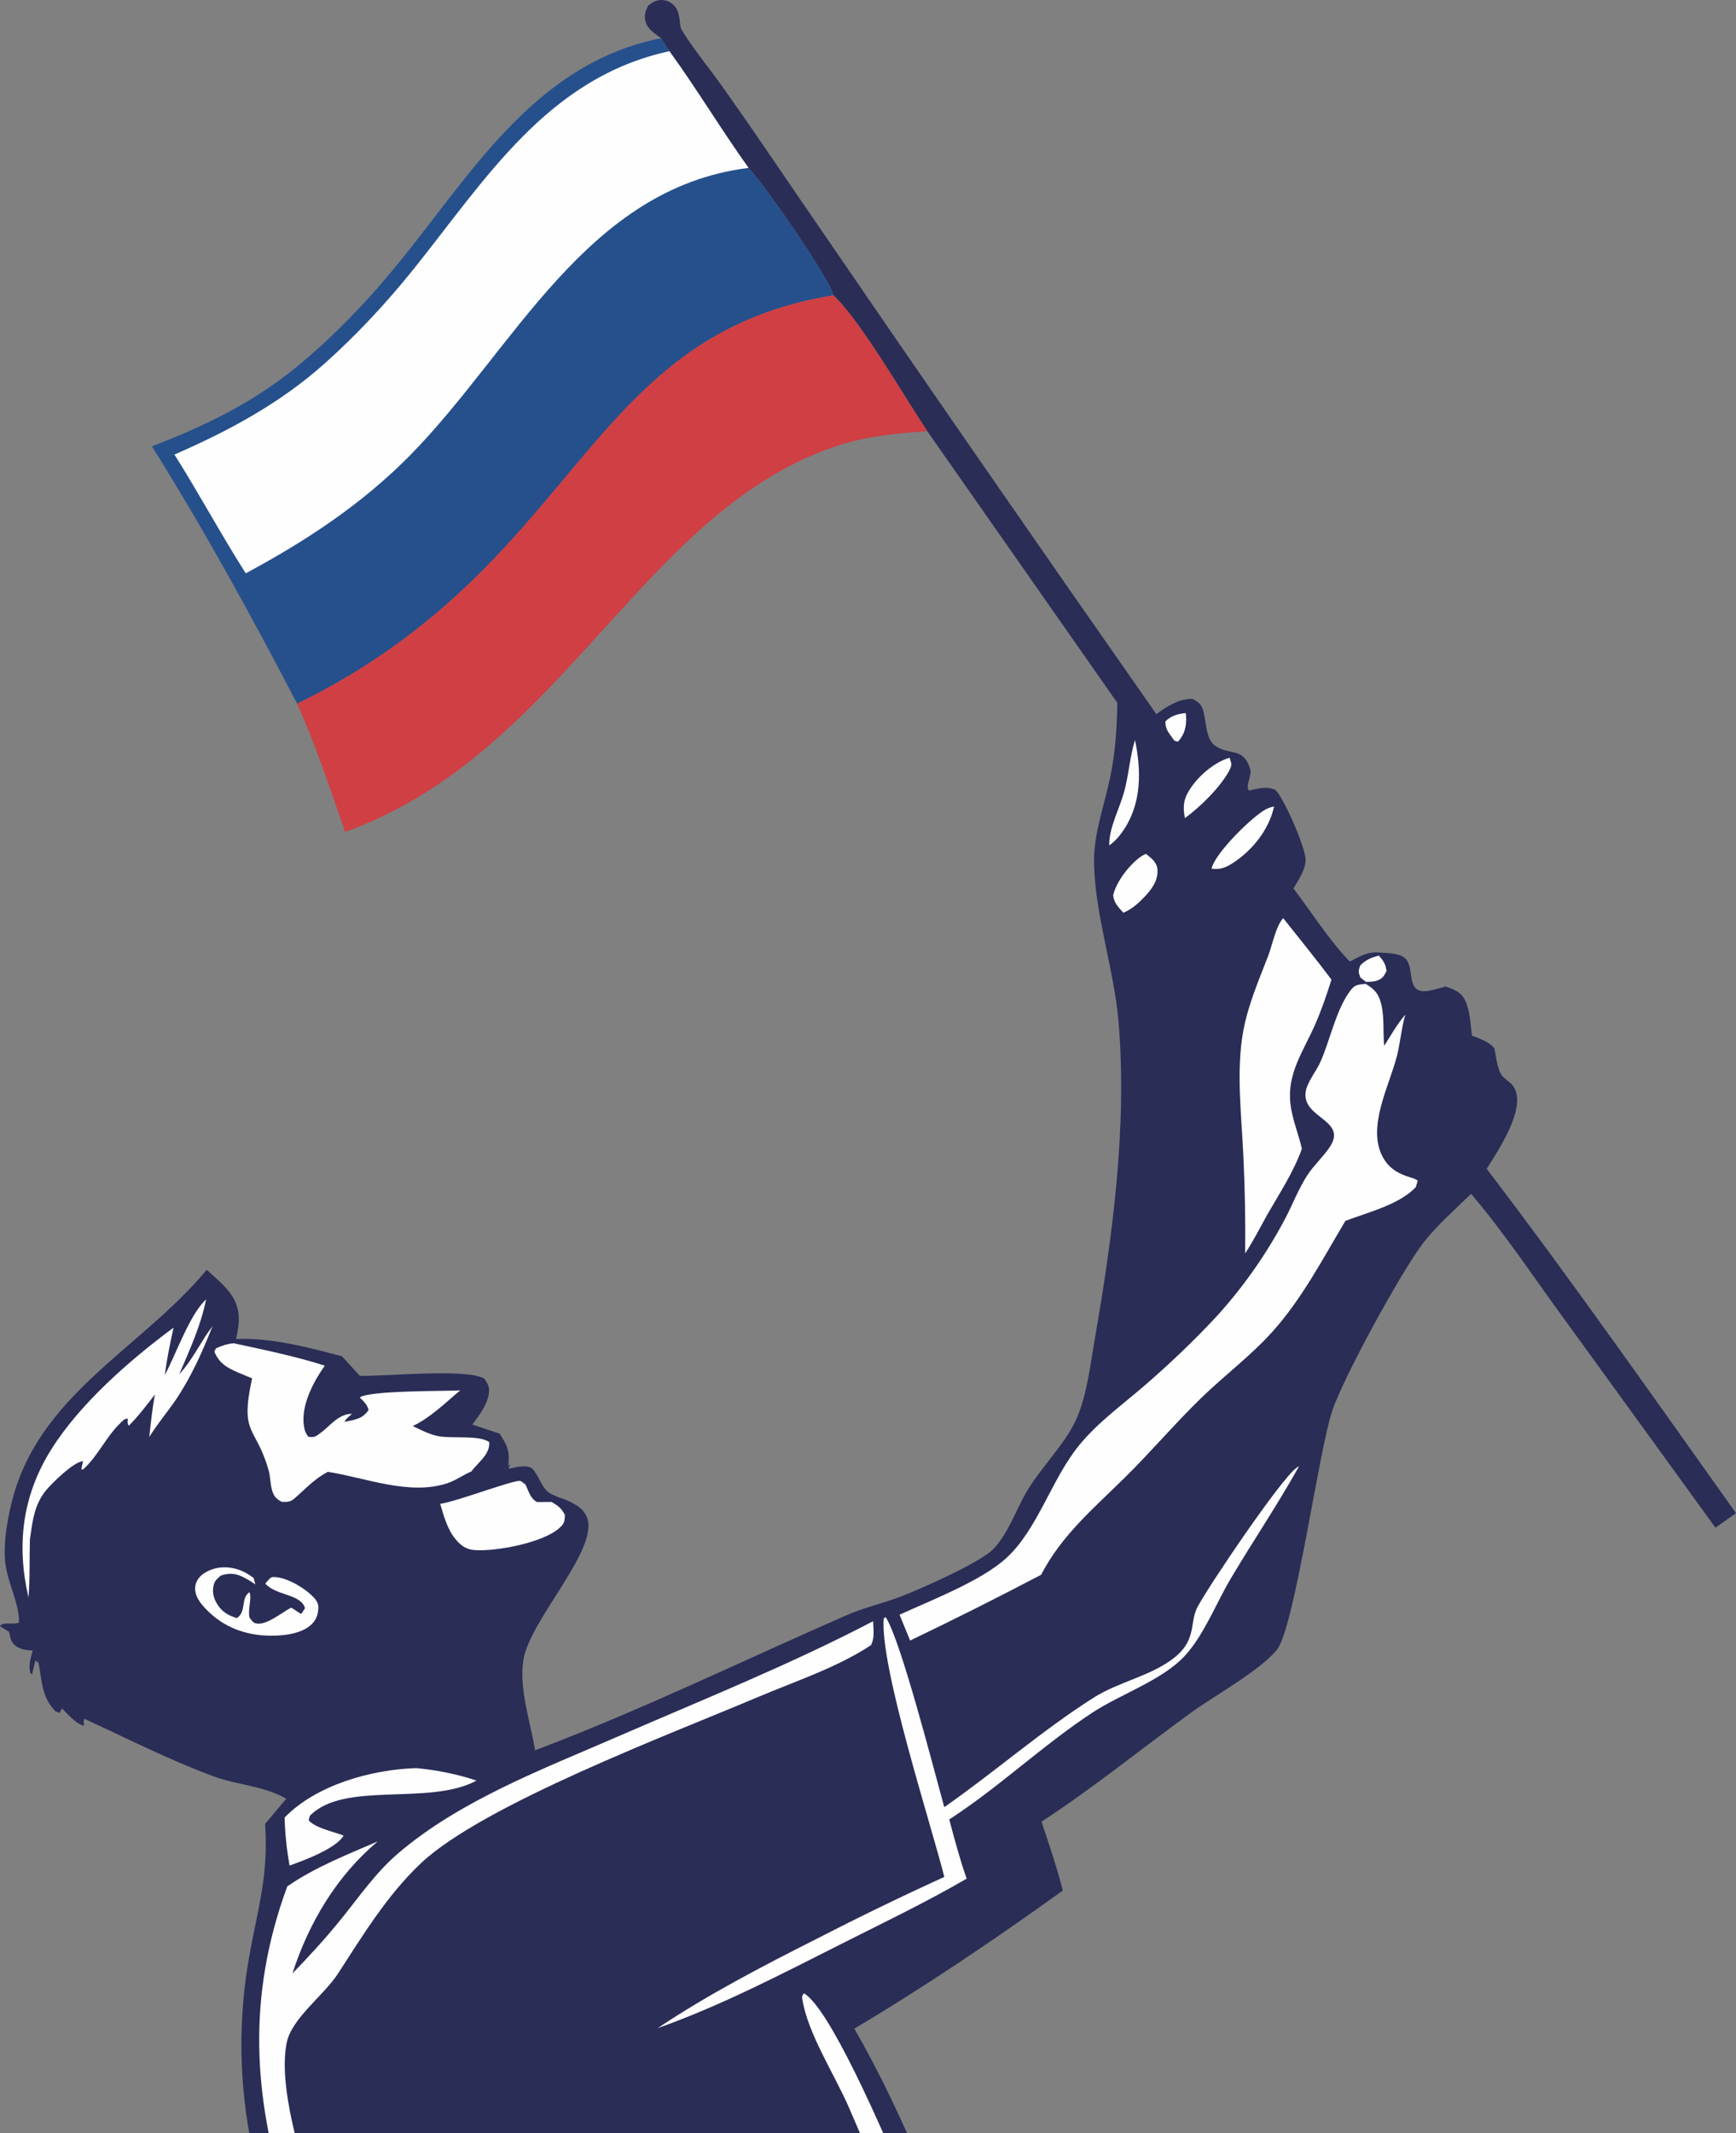 <svg width="35" height="43" viewBox="0 0 35 43" fill="none" xmlns="http://www.w3.org/2000/svg">
    <rect x="0" y="0" width="35" height="43" fill="#808080" stroke="none"/>
    <path d="M23.314 14.395C20.917 10.971 18.538 7.534 16.177 4.084C15.657 3.322 15.138 2.556 14.605 1.803C14.328 1.411 14.012 1.031 13.757 0.626C13.721 0.569 13.714 0.521 13.709 0.455C13.7 0.359 13.681 0.236 13.627 0.156C13.572 0.076 13.483 0.016 13.386 0.004C13.252 -0.014 13.168 0.034 13.068 0.115C13.01 0.237 12.984 0.296 13.016 0.436C13.049 0.585 13.213 0.685 13.329 0.769L13.495 1.033C14.051 1.8 14.539 2.615 15.09 3.385C15.384 3.678 16.73 5.621 16.803 5.953C17.346 6.458 18.235 8.001 18.695 8.691L22.527 14.167C22.518 14.673 22.488 15.155 22.386 15.652C22.269 16.227 22.044 16.811 22.057 17.402C22.081 18.468 22.462 19.537 22.552 20.604C22.728 22.708 22.431 24.932 22.07 27.003C21.983 27.505 21.919 28.067 21.729 28.54C21.514 29.072 21 29.557 20.702 30.061C20.483 30.43 20.325 30.922 20.021 31.229C19.752 31.502 18.531 32.043 18.129 32.193C17.776 32.325 17.415 32.406 17.068 32.557C14.981 33.47 12.92 34.475 10.788 35.28C10.692 34.702 10.461 34.042 10.552 33.458C10.679 32.649 12.099 31.211 11.83 30.576C11.793 30.489 11.729 30.415 11.651 30.361C11.55 30.291 11.411 30.225 11.292 30.192C11.25 30.176 11.209 30.159 11.168 30.14L11.122 30.118C10.919 30.024 10.881 29.754 10.721 29.592C10.576 29.518 10.404 29.577 10.251 29.606L10.291 29.505L10.245 29.552C10.252 29.505 10.252 29.512 10.254 29.47C10.255 29.456 10.255 29.442 10.256 29.428C10.268 29.202 10.191 29.084 10.072 28.897L9.521 28.714C9.651 28.554 9.824 28.308 9.854 28.1C9.875 27.954 9.842 27.91 9.768 27.792C9.428 27.574 7.758 27.746 7.255 27.732L6.895 27.339C6.231 27.161 5.446 26.957 4.758 26.99C4.83 26.682 4.859 26.413 4.686 26.133C4.561 25.929 4.343 25.757 4.168 25.596C2.82 27.211 0.743 28.122 0.224 30.331C0.141 30.683 0.071 31.102 0.102 31.462C0.138 31.876 0.391 32.309 0.384 32.705C0.261 32.758 0.052 32.68 0 32.779L0.183 32.893C0.21 33.016 0.216 33.106 0.328 33.184C0.42 33.248 0.548 33.266 0.658 33.269C0.658 33.269 0.659 33.269 0.659 33.269C0.615 33.43 0.572 33.56 0.612 33.727L0.647 33.749L0.713 33.465L0.769 33.523L0.76 33.438C0.855 33.843 0.812 34.175 1.117 34.493L1.202 34.526L1.25 34.436C1.374 34.556 1.525 34.745 1.694 34.786C1.688 34.727 1.677 34.701 1.701 34.645C2.555 35.038 3.412 35.474 4.294 35.801C4.782 35.983 5.316 35.993 5.771 36.257L5.345 36.764C5.416 37.852 5.192 38.466 5.011 39.516C4.869 40.348 4.832 41.195 4.901 42.037C5.134 44.921 6.59 47.234 7.429 49.923C7.675 50.711 7.858 51.565 8.009 52.376C8.064 52.672 8.04 52.995 8.127 53.281C8.149 53.355 8.177 53.398 8.233 53.45L8.329 53.437C8.573 52.92 8.901 52.513 9.305 52.109C9.029 52.718 8.717 53.184 8.313 53.713C8.297 54.145 8.252 54.571 8.2 55H8.609H9.03H11.085H11.678H21.698H22.153H22.578C21.797 52.184 20.801 49.399 19.76 46.669C19.017 44.721 18.267 42.702 17.225 40.89C18.664 40.034 20.068 39.085 21.427 38.107C21.311 37.638 21.148 37.178 20.999 36.718C22.036 36.042 23.009 35.251 24.011 34.523C24.483 34.18 25.384 33.684 25.737 33.264C26.099 32.836 26.58 29.271 26.859 28.439C27.089 27.753 28.257 25.62 28.692 25.057C28.969 24.697 29.334 24.381 29.659 24.064C30.307 24.823 30.884 25.691 31.473 26.499L34.586 30.793L35 30.5C33.344 28.174 31.703 25.831 29.974 23.559C30.188 23.214 30.821 22.29 30.497 21.878C30.445 21.812 30.352 21.759 30.293 21.693C30.189 21.578 30.162 21.289 30.13 21.134C30.023 20.993 29.835 20.94 29.676 20.875C29.648 20.655 29.638 20.375 29.543 20.174C29.458 19.992 29.323 19.947 29.146 19.884C29.019 19.917 28.831 19.983 28.7 19.979C28.359 19.967 28.514 19.522 28.348 19.335C28.235 19.209 27.985 19.212 27.83 19.202C27.56 19.176 27.442 19.27 27.213 19.382C26.8 18.953 26.438 18.384 26.077 17.907C26.173 17.753 26.323 17.521 26.323 17.337C26.324 17.084 25.88 16.076 25.713 15.921C25.533 15.841 25.367 15.896 25.183 15.935C25.096 15.85 25.247 15.643 25.205 15.503C25.072 15.059 24.809 15.231 24.512 15.042C24.302 14.908 24.324 14.546 24.259 14.327C24.217 14.187 24.166 14.155 24.046 14.088C23.785 14.074 23.514 14.244 23.314 14.395Z" fill="#2A2D56"/>
    <path d="M22.154 55C21.662 53.366 21.144 51.74 20.601 50.123C20.128 48.756 17.197 40.775 16.21 40.178C16.167 40.236 16.166 40.233 16.178 40.305C16.283 40.984 16.833 41.829 17.111 42.47C17.663 43.743 18.197 45.036 18.711 46.325C19.837 49.147 20.837 52.086 21.699 55H22.154Z" fill="#FEFEFE"/>
    <path d="M27.532 19.83C27.396 19.849 27.326 19.837 27.237 19.952C26.942 20.327 26.819 20.96 26.623 21.401C26.547 21.57 26.425 21.72 26.356 21.891C26.326 21.965 26.312 22.05 26.324 22.13C26.39 22.552 27.15 22.615 26.807 23.124C26.674 23.322 26.49 23.486 26.359 23.686C26.184 23.953 26.058 24.286 25.907 24.57C25.527 25.289 25.057 25.956 24.508 26.556C24.062 27.033 23.577 27.495 23.083 27.922C22.633 28.312 22.144 28.661 21.763 29.124C21.2 29.807 20.922 30.836 20.275 31.417C19.768 31.872 18.769 32.257 18.136 32.547L18.349 33.068C19.237 32.642 20.118 32.2 20.99 31.742C21.41 30.935 22.049 30.405 22.685 29.776C23.211 29.257 23.69 28.691 24.219 28.177C24.687 27.723 25.226 27.321 25.659 26.837C26.256 26.17 26.669 25.371 27.125 24.609C27.577 24.436 28.21 24.284 28.544 23.929L28.584 23.798C28.543 23.769 28.508 23.754 28.46 23.74C28.201 23.664 28.003 23.558 27.873 23.312C27.559 22.715 28.007 21.891 28.16 21.3C28.232 21.022 28.253 20.727 28.333 20.453C28.169 20.638 28.041 20.872 27.907 21.081C27.879 20.803 27.915 20.507 27.846 20.235C27.793 20.023 27.71 19.939 27.532 19.83Z" fill="#FEFEFE"/>
    <path d="M17.603 32.678C15.95 33.544 14.17 34.258 12.458 35.002C10.955 35.656 9.278 36.286 8.023 37.361C7.572 37.747 7.239 38.237 6.867 38.695C6.56 39.075 6.236 39.427 5.896 39.778C6.227 38.755 6.787 37.814 7.615 37.117C6.997 37.383 6.347 37.639 5.792 38.023C4.101 42.614 6.608 46.003 7.941 50.165C8.163 50.911 8.314 51.675 8.472 52.437C8.891 51.877 9.324 51.262 9.616 50.627C9.268 50.835 9.015 51.081 8.754 51.385C8.596 50.456 8.315 49.512 7.992 48.626C7.385 46.959 5.439 42.842 5.781 41.171C5.881 40.683 6.532 40.215 6.807 39.792C7.312 39.014 7.808 38.195 8.489 37.554C9.743 36.373 13.541 34.945 15.278 34.208C16.025 33.892 16.884 33.609 17.559 33.161C17.638 33.019 17.608 32.837 17.603 32.678Z" fill="#FEFEFE"/>
    <path d="M4.714 27.076C4.577 27.087 4.48 27.123 4.356 27.177L4.321 27.241C4.416 27.48 4.577 27.569 4.807 27.668C4.899 27.708 4.991 27.746 5.083 27.783C4.828 28.946 5.159 28.727 5.416 29.638C5.463 29.803 5.442 30.022 5.543 30.165C5.578 30.213 5.63 30.245 5.682 30.272C5.874 30.283 5.891 30.245 6.03 30.12C6.227 29.941 6.37 29.795 6.609 29.667C7.375 29.787 8.245 30.147 9.01 29.9C9.182 29.845 9.336 29.73 9.504 29.659C9.541 29.605 9.587 29.56 9.631 29.512C9.751 29.381 9.874 29.257 9.864 29.069C9.663 28.919 9.108 29.003 8.833 28.947C8.654 28.911 8.485 28.824 8.322 28.744C8.678 28.576 8.977 28.277 9.278 28.026C8.961 28.042 7.433 28.026 7.253 28.169C7.335 28.25 7.399 28.307 7.432 28.419C7.31 28.604 7.152 28.616 6.946 28.66C6.973 28.596 7.046 28.545 7.097 28.497C6.814 28.503 6.662 28.739 6.458 28.887C6.359 28.96 6.337 28.977 6.216 28.96C6.185 28.918 6.157 28.873 6.144 28.822C6.031 28.388 6.307 27.868 6.548 27.527C5.948 27.335 5.329 27.21 4.714 27.076Z" fill="#FEFEFE"/>
    <path d="M25.871 18.507C25.724 18.662 25.647 19.065 25.566 19.273C25.375 19.765 25.162 20.26 25.066 20.781C24.919 21.581 25.03 22.472 25.067 23.282C25.099 23.943 25.111 24.605 25.104 25.266C25.269 25.011 25.408 24.739 25.555 24.474C25.8 24.05 26.085 23.615 26.248 23.153C26.178 22.853 26.052 22.556 26.017 22.25C25.945 21.634 26.278 21.192 26.513 20.655C26.643 20.359 26.747 20.055 26.844 19.746C26.529 19.326 26.197 18.918 25.871 18.507Z" fill="#FEFEFE"/>
    <path d="M26.192 29.552C26.167 29.567 26.165 29.567 26.138 29.587C25.825 29.809 24.361 31.977 24.143 32.392C24.07 32.53 24.059 32.679 24.031 32.83C23.983 33.086 23.872 33.261 23.666 33.421C23.192 33.788 22.557 33.897 22.051 34.218C21.01 34.878 20.053 35.718 19.038 36.426C18.839 35.712 18.15 33.018 17.854 32.595L17.817 32.623C17.737 33.583 18.757 36.726 19.039 37.832C18.168 38.229 17.307 38.647 16.456 39.085C15.379 39.627 14.262 40.21 13.26 40.88C14.52 40.436 15.781 39.779 16.974 39.177C17.816 38.752 18.674 38.342 19.489 37.867C19.351 37.475 19.245 37.075 19.138 36.674C20.146 36.02 21.022 35.179 22.025 34.52C22.598 34.144 23.431 33.87 23.888 33.375C24.275 32.955 24.522 32.309 24.815 31.816C25.266 31.057 25.762 30.324 26.192 29.552Z" fill="#FEFEFE"/>
    <path d="M4.155 26.193C3.835 26.474 3.541 27.31 3.324 27.715C3.363 27.392 3.43 27.078 3.499 26.76C2.618 27.414 1.612 28.29 1.03 29.221C0.45 30.148 0.329 31.14 0.574 32.2C0.607 31.814 0.591 31.417 0.603 31.029C0.656 30.664 0.688 30.33 0.932 30.035C1.054 29.888 1.478 29.471 1.673 29.451L1.64 29.615L1.674 29.62C1.975 29.35 2.136 28.964 2.423 28.688C2.475 28.638 2.503 28.594 2.578 28.595C2.57 28.664 2.565 28.679 2.595 28.74C2.79 28.544 2.955 28.327 3.123 28.108C3.071 28.392 3.041 28.677 3.01 28.965C3.17 28.702 3.368 28.474 3.54 28.221C3.862 27.745 4.073 27.262 4.286 26.729C4.045 27.042 3.887 27.409 3.614 27.699C3.826 27.205 4.048 26.722 4.155 26.193Z" fill="#FEFEFE"/>
    <path d="M10.829 30.276C10.7 30.219 10.653 30.048 10.595 29.923C10.57 29.906 10.514 29.857 10.488 29.851C10.365 29.822 9.195 30.271 8.875 30.312C8.946 30.555 9.02 30.827 9.185 31.026C9.292 31.156 9.403 31.234 9.575 31.245C10.014 31.274 10.956 31.094 11.281 30.797C11.382 30.705 11.381 30.667 11.39 30.539C11.32 30.399 11.251 30.351 11.121 30.274L10.829 30.276Z" fill="#FEFEFE"/>
    <path d="M8.393 35.639C7.489 35.668 6.382 35.974 5.738 36.635C5.746 36.966 5.781 37.277 5.837 37.603C6.121 37.504 6.783 37.257 6.927 36.999C6.728 36.92 6.359 36.848 6.223 36.692L6.246 36.602C6.937 35.888 8.647 36.409 9.607 35.891C9.212 35.757 8.807 35.68 8.393 35.639Z" fill="#FEFEFE"/>
    <path d="M5.148 31.936L5.113 31.805C4.999 31.722 4.894 31.661 4.757 31.623C4.544 31.564 4.321 31.586 4.131 31.702C4.029 31.764 3.951 31.859 3.936 31.98C3.917 32.128 4.003 32.267 4.097 32.374C4.429 32.75 4.855 32.941 5.354 32.967C5.642 32.982 6.068 32.952 6.287 32.736C6.382 32.643 6.418 32.525 6.418 32.394C6.418 32.291 6.342 32.21 6.27 32.144C6.093 31.98 5.743 31.776 5.496 31.788C5.445 31.791 5.384 31.882 5.348 31.92C5.571 32.168 6.064 32.124 6.15 32.416L6.075 32.53C6.012 32.51 5.888 32.396 5.862 32.409C5.683 32.502 5.352 32.782 5.148 32.719C5.09 32.701 5.067 32.651 5.031 32.605C4.991 32.441 5.083 32.214 5.029 32.093C4.846 32.218 4.974 32.489 4.775 32.615C4.596 32.562 4.462 32.481 4.368 32.315C4.299 32.194 4.272 32.064 4.314 31.929C4.341 31.846 4.387 31.817 4.45 31.759C4.6 31.707 4.732 31.709 4.878 31.777C4.972 31.821 5.062 31.878 5.148 31.936Z" fill="#FEFEFE"/>
    <path d="M23.105 17.212C23.085 17.221 23.053 17.233 23.032 17.246C22.789 17.4 22.506 17.767 22.443 18.045C22.456 18.199 22.552 18.288 22.649 18.398C22.812 18.33 22.945 18.213 23.066 18.087C23.212 17.934 23.352 17.754 23.336 17.529C23.325 17.379 23.213 17.299 23.105 17.212Z" fill="#FEFEFE"/>
    <path d="M25.687 16.256C25.609 16.27 25.544 16.297 25.476 16.339C25.196 16.514 24.484 17.213 24.428 17.51C24.597 17.534 24.715 17.487 24.854 17.397C25.252 17.139 25.585 16.723 25.687 16.256Z" fill="#FEFEFE"/>
    <path d="M24.791 15.274C24.494 15.357 24.181 15.625 24.009 15.879C23.864 16.092 23.841 16.242 23.889 16.491C24.195 16.268 24.606 15.867 24.784 15.531C24.847 15.413 24.828 15.398 24.791 15.274Z" fill="#FEFEFE"/>
    <path d="M22.883 14.917C22.778 15.252 22.757 15.63 22.66 15.976C22.566 16.31 22.355 16.695 22.364 17.04C22.488 16.954 22.586 16.835 22.668 16.709C23.019 16.168 23.01 15.524 22.883 14.917Z" fill="#FEFEFE"/>
    <path d="M27.797 19.261C27.639 19.306 27.545 19.341 27.424 19.459C27.383 19.58 27.383 19.585 27.427 19.704L27.542 19.793C27.608 19.789 27.696 19.79 27.758 19.767C27.877 19.725 27.902 19.676 27.954 19.572C27.936 19.43 27.893 19.366 27.797 19.261Z" fill="#FEFEFE"/>
    <path d="M23.907 14.373C23.745 14.389 23.607 14.427 23.494 14.543C23.499 14.705 23.554 14.756 23.645 14.885C23.679 14.943 23.687 14.931 23.748 14.95C23.759 14.937 23.771 14.925 23.781 14.912C23.907 14.757 23.931 14.564 23.907 14.373Z" fill="#FEFEFE"/>
    <path d="M13.329 0.769C10.849 1.264 9.58 3.382 8.111 5.209C7.483 5.99 6.763 6.754 5.987 7.39C5.103 8.116 4.125 8.59 3.062 8.996C4.129 10.697 5.062 12.405 5.991 14.184C7.529 13.44 8.822 12.46 9.998 11.223C12.206 8.9 13.3 6.521 16.803 5.953C16.73 5.621 15.384 3.678 15.09 3.385C14.539 2.615 14.051 1.8 13.495 1.033L13.329 0.769Z" fill="#26508C"/>
    <path d="M13.497 1.032C11.037 1.564 9.789 3.62 8.321 5.446C7.784 6.114 7.184 6.757 6.544 7.328C5.642 8.132 4.619 8.682 3.517 9.162C4.014 9.949 4.455 10.773 4.955 11.556C6.159 10.91 7.287 10.169 8.251 9.194C10.358 7.063 11.803 3.795 15.092 3.384C14.541 2.614 14.053 1.8 13.497 1.032Z" fill="#FEFEFE"/>
    <path d="M16.802 5.953C13.299 6.521 12.204 8.9 9.997 11.222C8.821 12.46 7.528 13.44 5.99 14.184C6.364 15.016 6.658 15.906 6.958 16.769C11.384 15.178 12.969 10.199 16.976 8.957C17.542 8.781 18.105 8.734 18.694 8.691C18.234 8.001 17.345 6.458 16.802 5.953Z" fill="#D03F43"/>
</svg>
